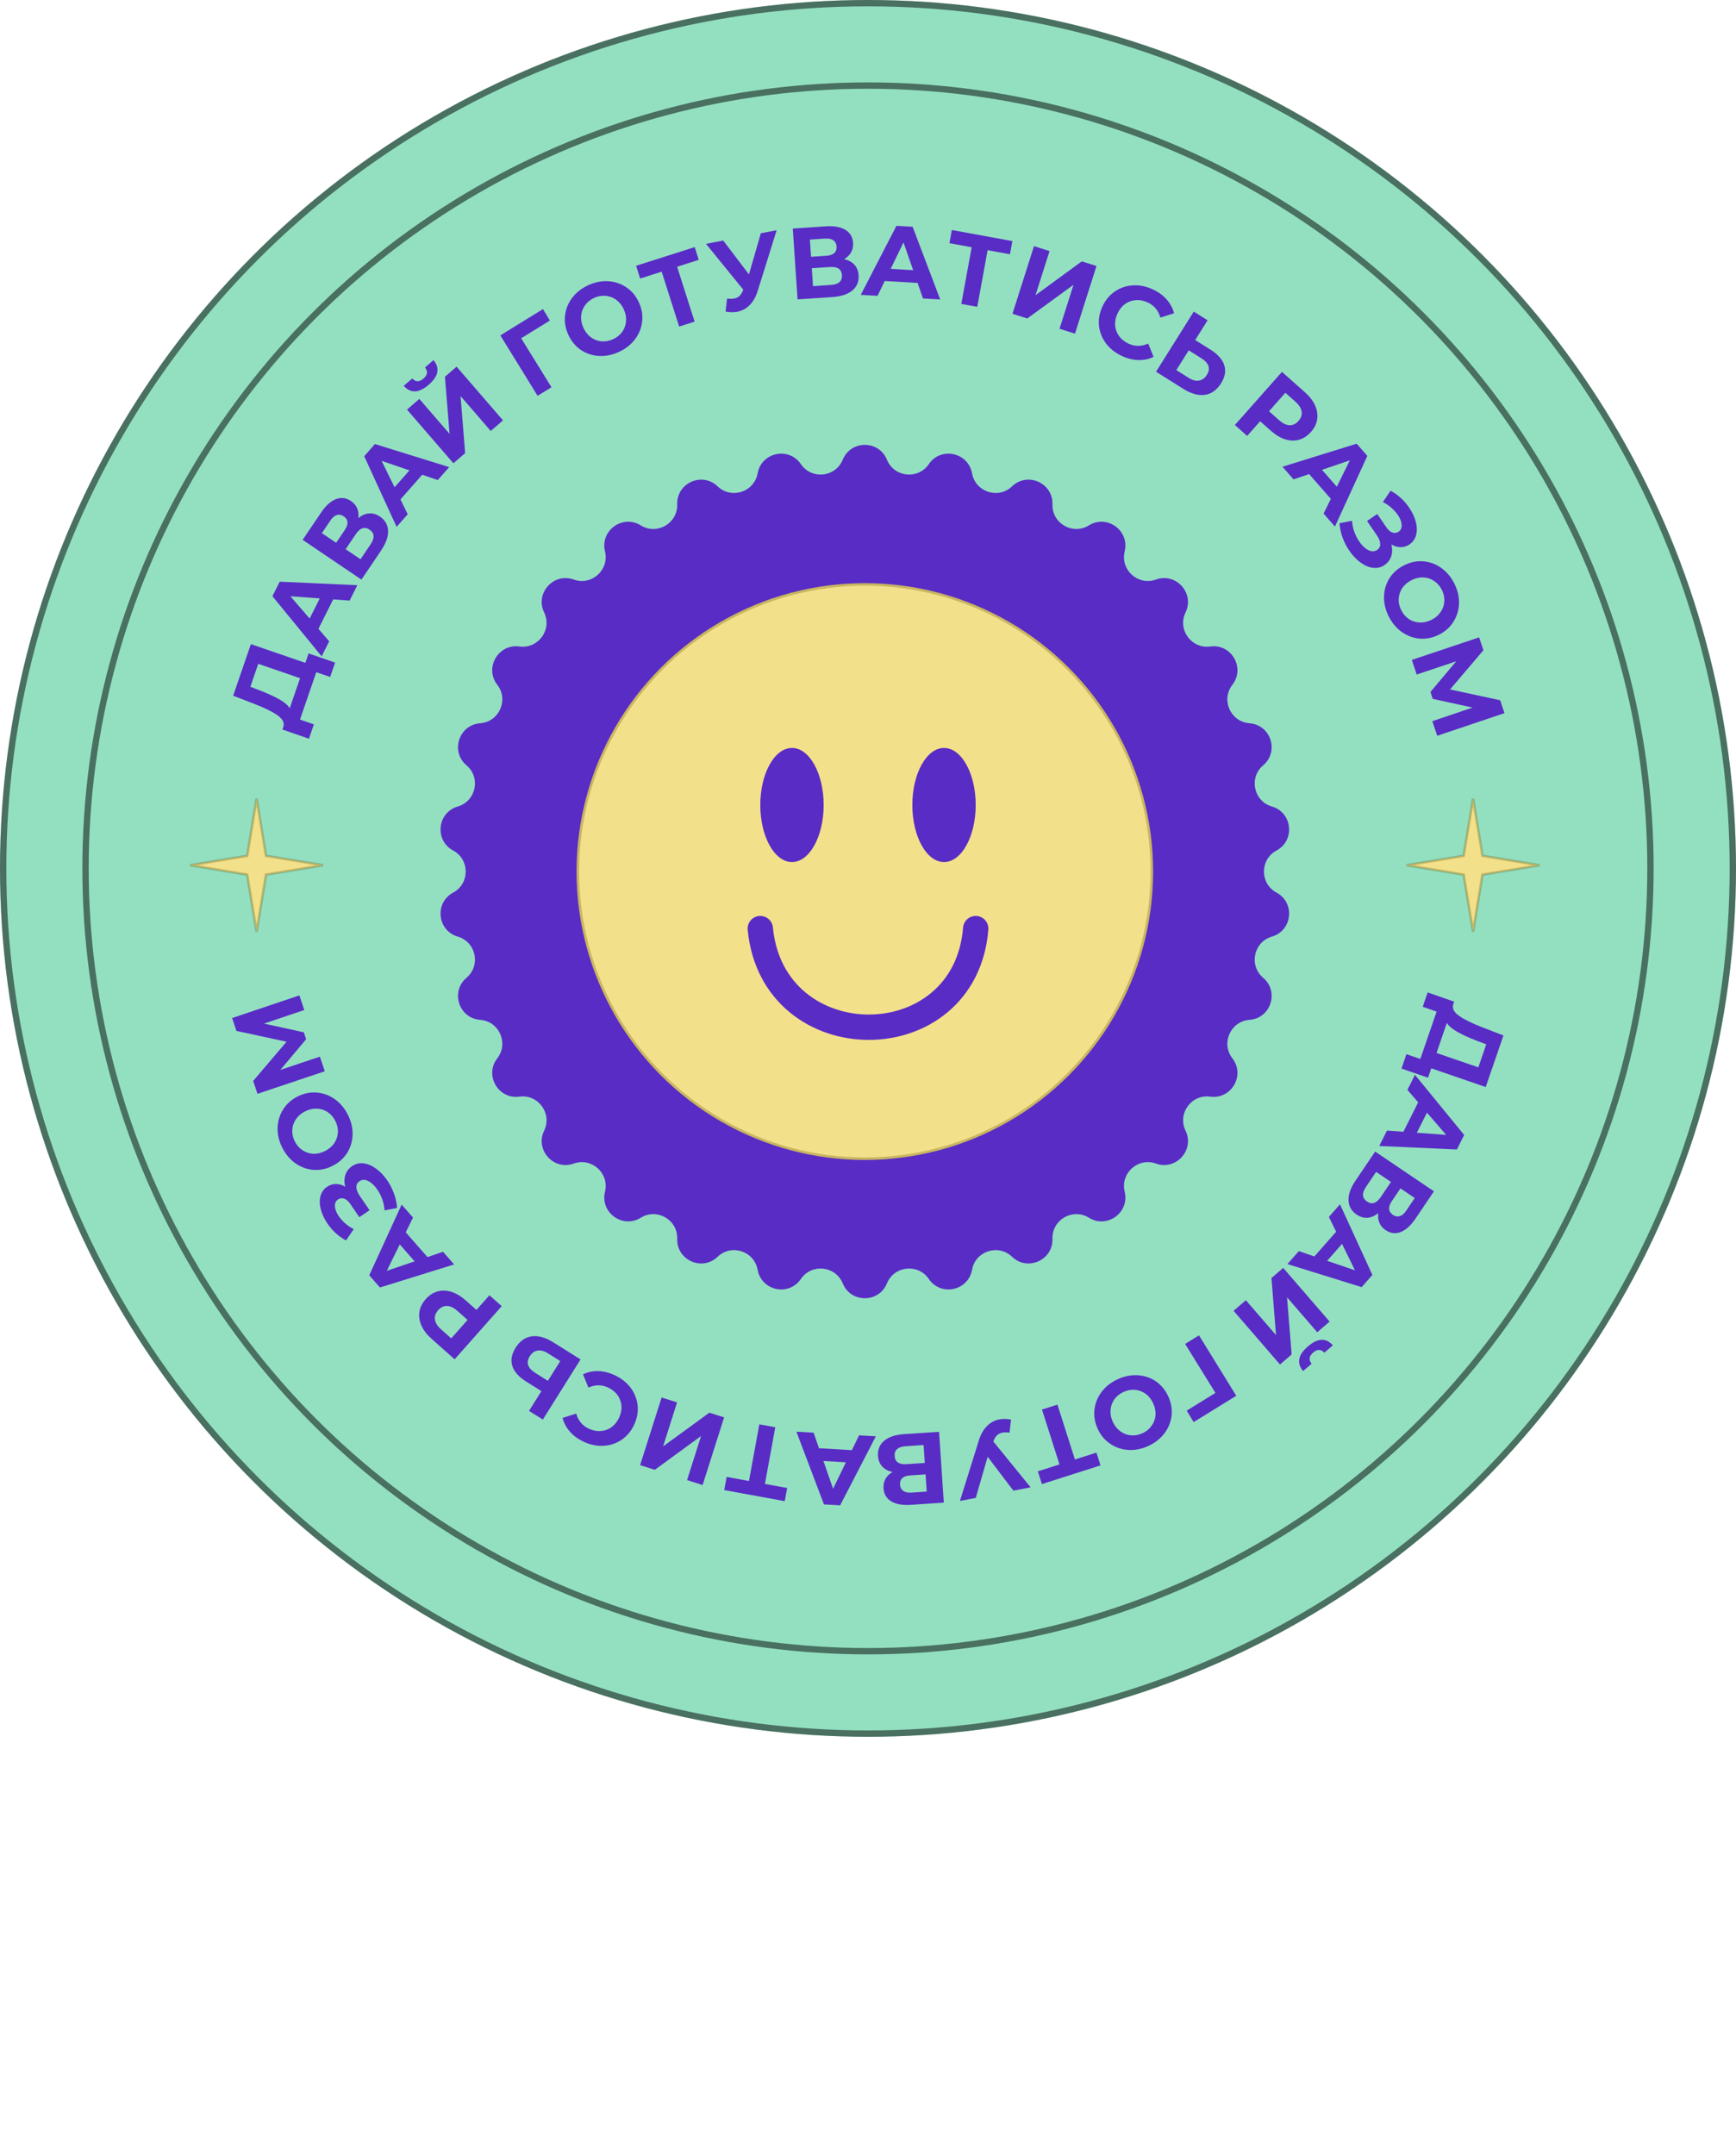 <?xml version="1.0" encoding="UTF-8"?> <svg xmlns="http://www.w3.org/2000/svg" width="274" height="340" viewBox="0 0 274 340" fill="none"> <circle cx="137" cy="137" r="137" fill="#93E0C1"></circle> <circle cx="137" cy="137" r="136.5" stroke="black" stroke-opacity="0.5"></circle> <circle cx="137" cy="137" r="124" fill="#93E0C1"></circle> <circle cx="137" cy="137" r="123.5" stroke="black" stroke-opacity="0.5"></circle> <path d="M133.011 72.528C134.288 69.405 138.712 69.405 139.989 72.528C141.128 75.31 144.904 75.707 146.595 73.223C148.495 70.433 152.821 71.353 153.422 74.674C153.956 77.631 157.567 78.805 159.739 76.726C162.176 74.393 166.217 76.192 166.114 79.565C166.022 82.569 169.311 84.467 171.866 82.886C174.736 81.11 178.314 83.71 177.512 86.988C176.798 89.907 179.62 92.448 182.448 91.432C185.625 90.292 188.584 93.579 187.118 96.619C185.812 99.326 188.044 102.398 191.022 101.992C194.366 101.537 196.578 105.368 194.512 108.036C192.672 110.413 194.216 113.881 197.213 114.104C200.579 114.354 201.945 118.561 199.37 120.741C197.076 122.683 197.865 126.397 200.751 127.238C203.991 128.183 204.453 132.582 201.48 134.179C198.833 135.602 198.833 139.398 201.48 140.821C204.453 142.418 203.991 146.817 200.751 147.762C197.865 148.603 197.076 152.317 199.37 154.259C201.945 156.439 200.579 160.646 197.213 160.896C194.216 161.119 192.672 164.587 194.512 166.964C196.578 169.632 194.366 173.463 191.022 173.008C188.044 172.602 185.812 175.674 187.118 178.381C188.584 181.421 185.625 184.708 182.448 183.568C179.62 182.552 176.798 185.093 177.512 188.012C178.314 191.29 174.736 193.89 171.866 192.114C169.311 190.533 166.022 192.431 166.114 195.435C166.217 198.808 162.176 200.607 159.739 198.274C157.567 196.195 153.956 197.369 153.422 200.326C152.821 203.647 148.495 204.567 146.595 201.777C144.904 199.293 141.128 199.69 139.989 202.472C138.712 205.595 134.288 205.595 133.011 202.472C131.872 199.69 128.096 199.293 126.405 201.777C124.505 204.567 120.179 203.647 119.578 200.326C119.044 197.369 115.433 196.195 113.261 198.274C110.824 200.607 106.783 198.808 106.886 195.435C106.978 192.431 103.689 190.533 101.134 192.114C98.264 193.89 94.686 191.29 95.488 188.012C96.202 185.093 93.38 182.552 90.552 183.568C87.376 184.708 84.416 181.421 85.882 178.381C87.188 175.674 84.956 172.602 81.978 173.008C78.634 173.463 76.422 169.632 78.488 166.964C80.328 164.587 78.784 161.119 75.787 160.896C72.421 160.646 71.055 156.439 73.63 154.259C75.924 152.317 75.135 148.603 72.249 147.762C69.009 146.817 68.547 142.418 71.52 140.821C74.167 139.398 74.167 135.602 71.52 134.179C68.547 132.582 69.009 128.183 72.249 127.238C75.135 126.397 75.924 122.683 73.63 120.741C71.055 118.561 72.421 114.354 75.787 114.104C78.784 113.881 80.328 110.413 78.488 108.036C76.422 105.368 78.634 101.537 81.978 101.992C84.956 102.398 87.188 99.326 85.882 96.619C84.416 93.579 87.376 90.292 90.552 91.432C93.38 92.448 96.202 89.907 95.488 86.988C94.686 83.71 98.264 81.11 101.134 82.886C103.689 84.467 106.978 82.569 106.886 79.565C106.783 76.192 110.824 74.393 113.261 76.726C115.433 78.805 119.044 77.631 119.578 74.674C120.179 71.353 124.505 70.433 126.405 73.223C128.096 75.707 131.872 75.31 133.011 72.528Z" fill="#592CC6"></path> <circle cx="136.5" cy="137.5" r="45.3" fill="#F3E08B" stroke="#C9B661" stroke-width="0.4"></circle> <ellipse cx="125" cy="127" rx="5" ry="9" fill="#592CC6"></ellipse> <ellipse cx="149" cy="127" rx="5" ry="9" fill="#592CC6"></ellipse> <path d="M120 146.5V146.5C121.987 167.229 152.333 167.257 154 146.5V146.5" stroke="#592CC6" stroke-width="4" stroke-linecap="round"></path> <path d="M225.392 170.024L221.201 168.582L221.981 166.313L224.175 167.067L226.746 159.593L224.552 158.838L225.332 156.569L229.518 158.025L229.372 158.449C229.174 159.091 229.484 159.7 230.301 160.274C231.119 160.849 232.36 161.456 234.023 162.096L237.295 163.356L234.496 171.496L225.902 168.541L225.392 170.024ZM233.052 164.181C231.809 163.697 230.786 163.227 229.984 162.771C229.192 162.318 228.652 161.856 228.363 161.384L226.734 166.12L233.331 168.389L234.58 164.757L233.052 164.181Z" fill="#592CC6"></path> <path d="M221.502 178.553L223.836 173.906L222.137 171.942L223.329 169.569L231.096 179.058L229.947 181.345L217.691 180.792L218.912 178.362L221.502 178.553ZM223.626 178.707L228.255 179.045L225.221 175.533L223.626 178.707Z" fill="#592CC6"></path> <path d="M217.539 191.375C216.989 191.827 216.422 192.075 215.839 192.118C215.256 192.162 214.686 191.995 214.13 191.619C213.308 191.063 212.879 190.317 212.844 189.379C212.802 188.449 213.173 187.406 213.956 186.248L217.047 181.675L226.326 187.948L223.405 192.269C222.676 193.347 221.901 194.046 221.079 194.366C220.257 194.687 219.462 194.587 218.693 194.067C218.234 193.756 217.905 193.367 217.707 192.898C217.518 192.435 217.462 191.927 217.539 191.375ZM221.039 187.483L219.686 189.485C219.369 189.953 219.223 190.369 219.248 190.733C219.281 191.103 219.483 191.414 219.854 191.665C220.216 191.91 220.578 191.974 220.94 191.858C221.296 191.751 221.629 191.468 221.939 191.008L223.293 189.007L221.039 187.483ZM215.6 187.244C214.919 188.251 214.976 189.024 215.771 189.562C216.54 190.081 217.265 189.837 217.946 188.83L219.541 186.471L217.195 184.885L215.6 187.244Z" fill="#592CC6"></path> <path d="M207.454 198.221L210.889 194.317L209.742 191.987L211.496 189.993L216.608 201.139L214.917 203.061L203.2 199.423L204.997 197.381L207.454 198.221ZM209.47 198.909L213.863 200.407L211.817 196.242L209.47 198.909Z" fill="#592CC6"></path> <path d="M209.858 208.498L207.91 210.183L203.137 204.664L203.867 213.678L202.028 215.269L194.702 206.797L196.638 205.123L201.4 210.629L200.68 201.627L202.532 200.026L209.858 208.498ZM206.42 212.423C207.969 211.083 209.286 211.023 210.369 212.244L209.026 213.406C208.5 212.831 207.911 212.826 207.257 213.391C206.935 213.67 206.751 213.955 206.707 214.247C206.671 214.547 206.774 214.846 207.017 215.143L205.673 216.305C205.158 215.693 204.958 215.062 205.073 214.412C205.189 213.763 205.637 213.099 206.42 212.423Z" fill="#592CC6"></path> <path d="M187.301 222.547L191.836 219.75L187.052 212.024L189.244 210.671L195.124 220.204L188.396 224.353L187.301 222.547Z" fill="#592CC6"></path> <path d="M176.396 217.6C177.451 217.112 178.51 216.899 179.573 216.961C180.625 217.027 181.577 217.345 182.428 217.915C183.274 218.5 183.927 219.291 184.388 220.288C184.848 221.286 185.025 222.291 184.917 223.304C184.804 224.331 184.432 225.267 183.799 226.112C183.158 226.96 182.309 227.628 181.253 228.116C180.198 228.604 179.144 228.814 178.091 228.748C177.038 228.682 176.084 228.359 175.229 227.779C174.378 227.209 173.722 226.425 173.261 225.427C172.801 224.43 172.627 223.418 172.74 222.39C172.857 221.373 173.232 220.442 173.864 219.597C174.496 218.753 175.34 218.087 176.396 217.6ZM177.322 219.604C176.721 219.881 176.242 220.268 175.883 220.762C175.528 221.267 175.329 221.829 175.286 222.448C175.234 223.071 175.353 223.698 175.643 224.327C175.934 224.957 176.334 225.453 176.843 225.818C177.342 226.186 177.897 226.394 178.506 226.442C179.12 226.499 179.727 226.389 180.327 226.111C180.928 225.834 181.405 225.443 181.76 224.939C182.119 224.444 182.324 223.885 182.377 223.261C182.42 222.642 182.296 222.018 182.006 221.388C181.715 220.759 181.32 220.26 180.821 219.891C180.312 219.527 179.75 219.317 179.136 219.259C178.527 219.212 177.922 219.327 177.322 219.604Z" fill="#592CC6"></path> <path d="M163.806 232.121L167.221 231.033L164.461 222.374L166.9 221.596L169.66 230.255L173.059 229.172L173.7 231.184L164.447 234.133L163.806 232.121Z" fill="#592CC6"></path> <path d="M151.51 236.796L154.514 227.189C154.803 226.265 155.225 225.526 155.781 224.973C156.327 224.423 156.971 224.076 157.715 223.932C158.291 223.821 158.912 223.832 159.579 223.964L159.339 226.015C158.872 225.963 158.493 225.966 158.2 226.023C157.885 226.083 157.617 226.211 157.394 226.406C157.172 226.612 156.988 226.897 156.842 227.262L156.772 227.406L162.665 234.645L159.947 235.169L155.886 229.825L154.008 236.314L151.51 236.796Z" fill="#592CC6"></path> <path d="M140.863 232.231C140.168 232.074 139.625 231.78 139.232 231.346C138.84 230.913 138.621 230.361 138.576 229.69C138.509 228.701 138.835 227.904 139.554 227.3C140.261 226.696 141.312 226.347 142.707 226.254L148.214 225.884L148.965 237.059L143.761 237.408C142.462 237.495 141.435 237.313 140.677 236.862C139.92 236.41 139.51 235.721 139.448 234.795C139.411 234.242 139.516 233.743 139.764 233.299C140.013 232.865 140.379 232.509 140.863 232.231ZM146.084 232.602L143.673 232.764C143.109 232.802 142.691 232.942 142.419 233.185C142.147 233.438 142.026 233.788 142.056 234.235C142.086 234.672 142.257 234.997 142.571 235.211C142.874 235.426 143.302 235.515 143.856 235.478L146.266 235.316L146.084 232.602ZM142.931 228.163C141.718 228.245 141.143 228.764 141.208 229.722C141.27 230.648 141.908 231.07 143.121 230.989L145.963 230.798L145.773 227.972L142.931 228.163Z" fill="#592CC6"></path> <path d="M129.266 228.479L134.457 228.781L135.586 226.443L138.238 226.597L132.605 237.488L130.049 237.34L125.699 225.868L128.415 226.026L129.266 228.479ZM129.966 230.491L131.49 234.875L133.512 230.697L129.966 230.491Z" fill="#592CC6"></path> <path d="M114.687 233.003L118.213 233.647L119.847 224.708L122.366 225.168L120.731 234.108L124.241 234.749L123.861 236.827L114.308 235.08L114.687 233.003Z" fill="#592CC6"></path> <path d="M110.895 234.285L108.44 233.503L110.653 226.551L103.348 231.883L101.03 231.145L104.427 220.473L106.866 221.249L104.658 228.186L111.959 222.87L114.291 223.612L110.895 234.285Z" fill="#592CC6"></path> <path d="M97.051 216.969C98.085 217.454 98.917 218.116 99.549 218.954C100.166 219.798 100.53 220.729 100.642 221.747C100.739 222.771 100.551 223.785 100.08 224.789C99.609 225.793 98.951 226.58 98.106 227.15C97.247 227.725 96.298 228.039 95.259 228.094C94.206 228.153 93.158 227.939 92.115 227.449C91.237 227.037 90.517 226.511 89.957 225.871C89.388 225.226 88.998 224.501 88.787 223.695L90.946 223.012C91.26 224.125 91.924 224.92 92.938 225.396C93.565 225.69 94.191 225.813 94.815 225.764C95.434 225.725 95.999 225.525 96.511 225.164C97.012 224.798 97.41 224.302 97.705 223.674C97.999 223.046 98.127 222.423 98.088 221.804C98.039 221.18 97.834 220.612 97.473 220.101C97.107 219.6 96.611 219.202 95.983 218.907C94.969 218.431 93.931 218.433 92.87 218.913L92.016 216.815C92.775 216.453 93.584 216.285 94.444 216.311C95.303 216.338 96.173 216.557 97.051 216.969Z" fill="#592CC6"></path> <path d="M83.04 217.955C81.883 217.229 81.16 216.416 80.868 215.516C80.568 214.609 80.736 213.65 81.371 212.639C82.046 211.563 82.905 210.957 83.949 210.819C84.978 210.684 86.112 211.005 87.349 211.782L91.632 214.469L85.677 223.956L83.496 222.586L85.452 219.469L83.04 217.955ZM86.451 213.484C85.881 213.127 85.351 212.989 84.859 213.071C84.358 213.147 83.94 213.451 83.605 213.984C82.987 214.969 83.284 215.841 84.494 216.601L86.473 217.843L88.429 214.726L86.451 213.484Z" fill="#592CC6"></path> <path d="M68.131 211.23C67.389 210.572 66.856 209.879 66.532 209.151C66.201 208.415 66.089 207.689 66.197 206.972C66.305 206.255 66.635 205.585 67.187 204.963C67.731 204.348 68.357 203.94 69.062 203.739C69.761 203.546 70.495 203.569 71.266 203.81C72.021 204.052 72.769 204.502 73.512 205.16L75.2 206.656L77.248 204.345L79.188 206.064L71.759 214.446L68.131 211.23ZM72.219 206.836C71.636 206.319 71.083 206.05 70.561 206.029C70.031 206.015 69.561 206.24 69.15 206.703C68.733 207.174 68.566 207.668 68.65 208.184C68.727 208.708 69.057 209.229 69.64 209.745L71.22 211.146L73.799 208.237L72.219 206.836Z" fill="#592CC6"></path> <path d="M64.039 194.414L67.469 198.322L69.927 197.485L71.679 199.481L59.968 203.117L58.28 201.193L63.394 190.041L65.188 192.085L64.039 194.414ZM63.098 196.326L61.047 200.489L65.441 198.995L63.098 196.326Z" fill="#592CC6"></path> <path d="M54.497 187.226C54.314 186.562 54.319 185.945 54.51 185.375C54.687 184.802 55.035 184.338 55.554 183.982C56.118 183.597 56.733 183.447 57.4 183.534C58.066 183.621 58.727 183.906 59.38 184.389C60.028 184.864 60.608 185.475 61.12 186.224C61.553 186.857 61.907 187.546 62.183 188.288C62.452 189.021 62.616 189.781 62.676 190.567L60.692 190.955C60.662 190.381 60.547 189.807 60.348 189.233C60.134 188.655 59.867 188.133 59.548 187.667C59.114 187.033 58.642 186.587 58.13 186.33C57.612 186.064 57.146 186.073 56.732 186.356C56.389 186.591 56.228 186.914 56.251 187.325C56.268 187.727 56.445 188.174 56.782 188.667L58.327 190.926L56.715 192.028L55.279 189.928C54.984 189.496 54.667 189.222 54.328 189.105C53.984 188.979 53.657 189.021 53.349 189.232C52.988 189.479 52.827 189.848 52.865 190.338C52.898 190.82 53.101 191.334 53.474 191.88C53.751 192.285 54.094 192.664 54.504 193.017C54.904 193.376 55.347 193.674 55.833 193.911L54.611 195.696C53.441 195.062 52.467 194.177 51.69 193.042C51.197 192.32 50.848 191.583 50.643 190.831C50.439 190.079 50.416 189.384 50.574 188.746C50.732 188.108 51.08 187.605 51.617 187.238C52.057 186.937 52.53 186.788 53.036 186.79C53.542 186.793 54.029 186.938 54.497 187.226Z" fill="#592CC6"></path> <path d="M54.884 175.822C55.414 176.857 55.669 177.906 55.65 178.97C55.626 180.025 55.346 180.989 54.81 181.862C54.26 182.73 53.496 183.415 52.518 183.915C51.54 184.415 50.542 184.632 49.525 184.565C48.494 184.493 47.544 184.158 46.675 183.56C45.802 182.953 45.1 182.131 44.571 181.096C44.041 180.061 43.789 179.016 43.812 177.962C43.836 176.907 44.121 175.941 44.666 175.063C45.202 174.19 45.959 173.503 46.937 173.003C47.916 172.503 48.92 172.288 49.951 172.36C50.973 172.437 51.918 172.774 52.787 173.372C53.656 173.97 54.355 174.787 54.884 175.822ZM52.919 176.827C52.617 176.238 52.212 175.774 51.704 175.436C51.185 175.102 50.616 174.925 49.996 174.907C49.371 174.879 48.749 175.023 48.132 175.339C47.515 175.655 47.035 176.074 46.691 176.597C46.343 177.111 46.157 177.673 46.134 178.284C46.101 178.9 46.236 179.502 46.537 180.091C46.838 180.68 47.248 181.141 47.766 181.475C48.274 181.814 48.841 181.997 49.467 182.025C50.087 182.043 50.706 181.894 51.323 181.579C51.94 181.263 52.423 180.848 52.772 180.335C53.115 179.812 53.303 179.242 53.336 178.626C53.359 178.016 53.22 177.416 52.919 176.827Z" fill="#592CC6"></path> <path d="M48.024 159.342L41.672 161.487L47.953 162.859L48.319 163.951L44.253 168.789L50.488 166.701L51.261 169.007L40.641 172.564L39.96 170.531L45.228 164.345L37.317 162.642L36.636 160.609L47.251 157.036L48.024 159.342Z" fill="#592CC6"></path> <path d="M48.702 103.092L52.893 104.534L52.113 106.803L49.919 106.049L47.348 113.523L49.542 114.277L48.762 116.547L44.576 115.09L44.721 114.667C44.92 114.024 44.61 113.416 43.792 112.841C42.975 112.267 41.734 111.66 40.071 111.02L36.799 109.759L39.598 101.619L48.192 104.575L48.702 103.092ZM41.042 108.934C42.285 109.419 43.308 109.889 44.11 110.345C44.901 110.798 45.442 111.26 45.731 111.732L47.359 106.996L40.763 104.727L39.514 108.358L41.042 108.934Z" fill="#592CC6"></path> <path d="M52.592 94.563L50.258 99.21L51.957 101.173L50.765 103.547L42.998 94.058L44.147 91.771L56.403 92.323L55.182 94.754L52.592 94.563ZM50.467 94.409L45.838 94.071L48.873 97.583L50.467 94.409Z" fill="#592CC6"></path> <path d="M56.554 81.741C57.105 81.289 57.671 81.041 58.255 80.998C58.838 80.954 59.407 81.12 59.964 81.497C60.786 82.052 61.215 82.799 61.25 83.737C61.291 84.666 60.921 85.71 60.138 86.868L57.047 91.441L47.768 85.168L50.689 80.847C51.418 79.769 52.193 79.07 53.015 78.749C53.836 78.429 54.632 78.529 55.4 79.049C55.86 79.359 56.189 79.749 56.387 80.218C56.576 80.68 56.632 81.188 56.554 81.741ZM53.055 85.632L54.408 83.631C54.724 83.163 54.87 82.746 54.846 82.382C54.813 82.012 54.611 81.702 54.24 81.451C53.877 81.206 53.516 81.141 53.154 81.257C52.798 81.365 52.465 81.648 52.154 82.108L50.801 84.109L53.055 85.632ZM58.494 85.872C59.175 84.864 59.118 84.092 58.322 83.554C57.553 83.034 56.828 83.278 56.148 84.286L54.553 86.645L56.899 88.231L58.494 85.872Z" fill="#592CC6"></path> <path d="M66.64 74.894L63.205 78.799L64.352 81.129L62.598 83.123L57.486 71.977L59.177 70.055L70.894 73.692L69.097 75.735L66.64 74.894ZM64.623 74.207L60.231 72.708L62.277 76.874L64.623 74.207Z" fill="#592CC6"></path> <path d="M64.236 64.618L66.184 62.933L70.957 68.452L70.226 59.438L72.066 57.847L79.392 66.318L77.456 67.993L72.694 62.486L73.413 71.488L71.562 73.09L64.236 64.618ZM67.674 60.693C66.125 62.033 64.808 62.092 63.725 60.872L65.068 59.71C65.593 60.285 66.183 60.29 66.836 59.725C67.159 59.446 67.343 59.16 67.386 58.869C67.423 58.569 67.32 58.27 67.077 57.973L68.42 56.811C68.936 57.423 69.135 58.054 69.02 58.703C68.905 59.353 68.456 60.016 67.674 60.693Z" fill="#592CC6"></path> <path d="M86.793 50.569L82.258 53.365L87.042 61.092L84.85 62.444L78.97 52.912L85.698 48.763L86.793 50.569Z" fill="#592CC6"></path> <path d="M97.698 55.516C96.642 56.004 95.584 56.217 94.521 56.155C93.469 56.089 92.517 55.771 91.666 55.2C90.82 54.616 90.167 53.825 89.706 52.828C89.245 51.83 89.069 50.825 89.177 49.812C89.29 48.784 89.662 47.849 90.294 47.004C90.936 46.155 91.785 45.487 92.84 45C93.896 44.512 94.95 44.301 96.003 44.367C97.055 44.433 98.01 44.756 98.865 45.337C99.716 45.907 100.372 46.691 100.832 47.688C101.293 48.686 101.467 49.698 101.354 50.725C101.237 51.743 100.862 52.674 100.23 53.518C99.597 54.363 98.754 55.029 97.698 55.516ZM96.772 53.512C97.373 53.234 97.852 52.848 98.211 52.353C98.566 51.849 98.764 51.287 98.807 50.668C98.86 50.044 98.741 49.418 98.45 48.789C98.159 48.159 97.76 47.662 97.251 47.298C96.751 46.93 96.197 46.721 95.588 46.674C94.974 46.617 94.367 46.727 93.766 47.004C93.166 47.282 92.689 47.672 92.334 48.177C91.975 48.672 91.769 49.231 91.717 49.855C91.674 50.474 91.797 51.098 92.088 51.727C92.379 52.357 92.774 52.856 93.273 53.224C93.782 53.589 94.344 53.799 94.957 53.856C95.567 53.904 96.172 53.789 96.772 53.512Z" fill="#592CC6"></path> <path d="M110.288 40.995L106.873 42.083L109.633 50.742L107.194 51.519L104.434 42.86L101.035 43.944L100.393 41.932L109.647 38.983L110.288 40.995Z" fill="#592CC6"></path> <path d="M122.584 36.32L119.58 45.926C119.291 46.851 118.869 47.59 118.313 48.142C117.767 48.693 117.122 49.04 116.379 49.183C115.803 49.294 115.181 49.284 114.515 49.151L114.755 47.101C115.221 47.152 115.601 47.15 115.894 47.093C116.208 47.033 116.477 46.905 116.7 46.71C116.921 46.504 117.105 46.219 117.252 45.854L117.322 45.71L111.429 38.471L114.147 37.947L118.208 43.29L120.086 36.801L122.584 36.32Z" fill="#592CC6"></path> <path d="M133.231 40.885C133.925 41.041 134.469 41.336 134.862 41.77C135.254 42.203 135.473 42.755 135.518 43.425C135.585 44.415 135.259 45.212 134.54 45.816C133.832 46.42 132.781 46.768 131.387 46.862L125.88 47.232L125.129 36.057L130.333 35.708C131.631 35.62 132.659 35.802 133.416 36.254C134.174 36.706 134.584 37.394 134.646 38.32C134.683 38.874 134.578 39.373 134.329 39.817C134.081 40.251 133.714 40.606 133.231 40.885ZM128.01 40.514L130.42 40.352C130.985 40.314 131.403 40.174 131.675 39.931C131.947 39.678 132.067 39.327 132.037 38.88C132.008 38.444 131.837 38.119 131.523 37.905C131.22 37.69 130.792 37.601 130.238 37.638L127.828 37.8L128.01 40.514ZM131.163 44.953C132.376 44.871 132.95 44.352 132.886 43.394C132.824 42.468 132.186 42.045 130.973 42.127L128.131 42.318L128.321 45.144L131.163 44.953Z" fill="#592CC6"></path> <path d="M144.828 44.636L139.637 44.335L138.507 46.673L135.856 46.519L141.489 35.627L144.045 35.776L148.395 47.248L145.679 47.09L144.828 44.636ZM144.128 42.624L142.603 38.241L140.582 42.418L144.128 42.624Z" fill="#592CC6"></path> <path d="M159.406 40.113L155.881 39.468L154.246 48.408L151.728 47.948L153.362 39.008L149.853 38.366L150.232 36.289L159.786 38.035L159.406 40.113Z" fill="#592CC6"></path> <path d="M163.199 38.831L165.654 39.612L163.441 46.565L170.746 41.233L173.063 41.97L169.667 52.643L167.228 51.867L169.435 44.929L162.135 50.246L159.802 49.504L163.199 38.831Z" fill="#592CC6"></path> <path d="M177.042 56.146C176.009 55.661 175.177 55 174.545 54.161C173.928 53.318 173.563 52.387 173.452 51.368C173.355 50.345 173.542 49.331 174.014 48.327C174.485 47.323 175.143 46.536 175.988 45.966C176.847 45.391 177.796 45.076 178.834 45.022C179.888 44.962 180.935 45.177 181.978 45.667C182.857 46.079 183.576 46.605 184.136 47.245C184.706 47.889 185.096 48.614 185.307 49.42L183.148 50.104C182.834 48.99 182.17 48.196 181.156 47.72C180.528 47.425 179.903 47.302 179.279 47.351C178.659 47.391 178.094 47.591 177.583 47.952C177.082 48.317 176.684 48.814 176.389 49.442C176.094 50.069 175.967 50.693 176.006 51.312C176.055 51.936 176.26 52.504 176.621 53.015C176.987 53.516 177.483 53.914 178.111 54.209C179.125 54.685 180.162 54.683 181.224 54.203L182.078 56.3C181.319 56.663 180.509 56.831 179.65 56.804C178.79 56.778 177.921 56.559 177.042 56.146Z" fill="#592CC6"></path> <path d="M191.054 55.16C192.21 55.886 192.934 56.7 193.225 57.6C193.525 58.506 193.358 59.465 192.723 60.477C192.048 61.552 191.189 62.159 190.145 62.297C189.116 62.432 187.982 62.111 186.744 61.334L182.462 58.646L188.416 49.16L190.598 50.529L188.642 53.646L191.054 55.16ZM187.643 59.631C188.212 59.989 188.743 60.126 189.235 60.045C189.736 59.969 190.154 59.664 190.488 59.131C191.106 58.147 190.81 57.274 189.6 56.514L187.621 55.273L185.665 58.389L187.643 59.631Z" fill="#592CC6"></path> <path d="M205.963 61.885C206.705 62.543 207.238 63.237 207.561 63.965C207.893 64.701 208.005 65.427 207.897 66.144C207.789 66.861 207.459 67.53 206.907 68.153C206.362 68.768 205.737 69.175 205.031 69.377C204.333 69.57 203.598 69.546 202.828 69.305C202.073 69.064 201.324 68.614 200.582 67.956L198.894 66.46L196.845 68.771L194.906 67.052L202.335 58.67L205.963 61.885ZM201.875 66.28C202.458 66.796 203.011 67.066 203.533 67.087C204.063 67.1 204.533 66.876 204.943 66.412C205.361 65.942 205.527 65.448 205.443 64.932C205.367 64.407 205.037 63.887 204.454 63.37L202.873 61.969L200.295 64.879L201.875 66.28Z" fill="#592CC6"></path> <path d="M210.055 78.702L206.625 74.793L204.167 75.631L202.415 73.635L214.125 69.999L215.814 71.923L210.7 83.075L208.905 81.03L210.055 78.702ZM210.996 76.79L213.047 72.627L208.653 74.121L210.996 76.79Z" fill="#592CC6"></path> <path d="M219.597 85.89C219.779 86.554 219.775 87.171 219.583 87.741C219.407 88.314 219.059 88.778 218.539 89.133C217.976 89.519 217.361 89.668 216.694 89.582C216.027 89.495 215.367 89.21 214.714 88.727C214.066 88.252 213.486 87.641 212.974 86.892C212.541 86.258 212.186 85.57 211.911 84.828C211.642 84.094 211.478 83.335 211.418 82.548L213.401 82.161C213.432 82.734 213.547 83.308 213.746 83.883C213.96 84.46 214.227 84.982 214.546 85.449C214.979 86.083 215.452 86.528 215.964 86.785C216.482 87.052 216.948 87.043 217.362 86.76C217.705 86.525 217.865 86.202 217.843 85.791C217.826 85.389 217.649 84.941 217.312 84.448L215.767 82.19L217.378 81.088L218.815 83.188C219.11 83.619 219.427 83.894 219.765 84.011C220.11 84.137 220.436 84.095 220.745 83.884C221.106 83.637 221.267 83.268 221.228 82.777C221.196 82.296 220.993 81.782 220.62 81.236C220.343 80.831 220 80.452 219.59 80.099C219.189 79.74 218.746 79.442 218.261 79.205L219.483 77.419C220.653 78.053 221.626 78.938 222.403 80.074C222.897 80.796 223.246 81.533 223.45 82.285C223.655 83.037 223.678 83.732 223.52 84.37C223.362 85.008 223.014 85.511 222.477 85.878C222.037 86.179 221.564 86.328 221.058 86.325C220.552 86.323 220.065 86.177 219.597 85.89Z" fill="#592CC6"></path> <path d="M219.209 97.294C218.68 96.259 218.425 95.209 218.444 94.145C218.468 93.091 218.747 92.127 219.283 91.254C219.834 90.385 220.598 89.701 221.576 89.201C222.554 88.701 223.552 88.484 224.568 88.551C225.599 88.623 226.549 88.958 227.418 89.556C228.292 90.163 228.994 90.984 229.523 92.02C230.052 93.055 230.305 94.1 230.281 95.154C230.257 96.209 229.973 97.175 229.427 98.053C228.892 98.926 228.134 99.613 227.156 100.113C226.178 100.613 225.173 100.827 224.142 100.756C223.121 100.679 222.176 100.342 221.307 99.744C220.438 99.146 219.739 98.329 219.209 97.294ZM221.175 96.289C221.476 96.877 221.881 97.341 222.39 97.68C222.908 98.014 223.478 98.19 224.098 98.209C224.723 98.236 225.344 98.092 225.962 97.777C226.579 97.461 227.059 97.041 227.403 96.518C227.751 96.005 227.937 95.443 227.96 94.832C227.992 94.216 227.858 93.614 227.557 93.025C227.256 92.436 226.846 91.975 226.328 91.641C225.819 91.302 225.252 91.119 224.627 91.091C224.007 91.073 223.388 91.221 222.771 91.537C222.153 91.853 221.671 92.267 221.322 92.781C220.979 93.304 220.791 93.874 220.758 94.489C220.735 95.1 220.874 95.7 221.175 96.289Z" fill="#592CC6"></path> <path d="M226.07 113.773L232.422 111.629L226.141 110.257L225.775 109.164L229.841 104.327L223.605 106.415L222.833 104.109L233.453 100.552L234.134 102.585L228.866 108.77L236.776 110.474L237.457 112.507L226.842 116.079L226.07 113.773Z" fill="#592CC6"></path> <path d="M40.5 126L41.985 135.015L51 136.5L41.985 137.985L40.5 147L39.015 137.985L30 136.5L39.015 135.015L40.5 126Z" fill="#F3E08B" stroke="#665300" stroke-opacity="0.3" stroke-width="0.4"></path> <path d="M232.5 126L233.985 135.015L243 136.5L233.985 137.985L232.5 147L231.015 137.985L222 136.5L231.015 135.015L232.5 126Z" fill="#F3E08B" stroke="#665300" stroke-opacity="0.3" stroke-width="0.4"></path> </svg> 